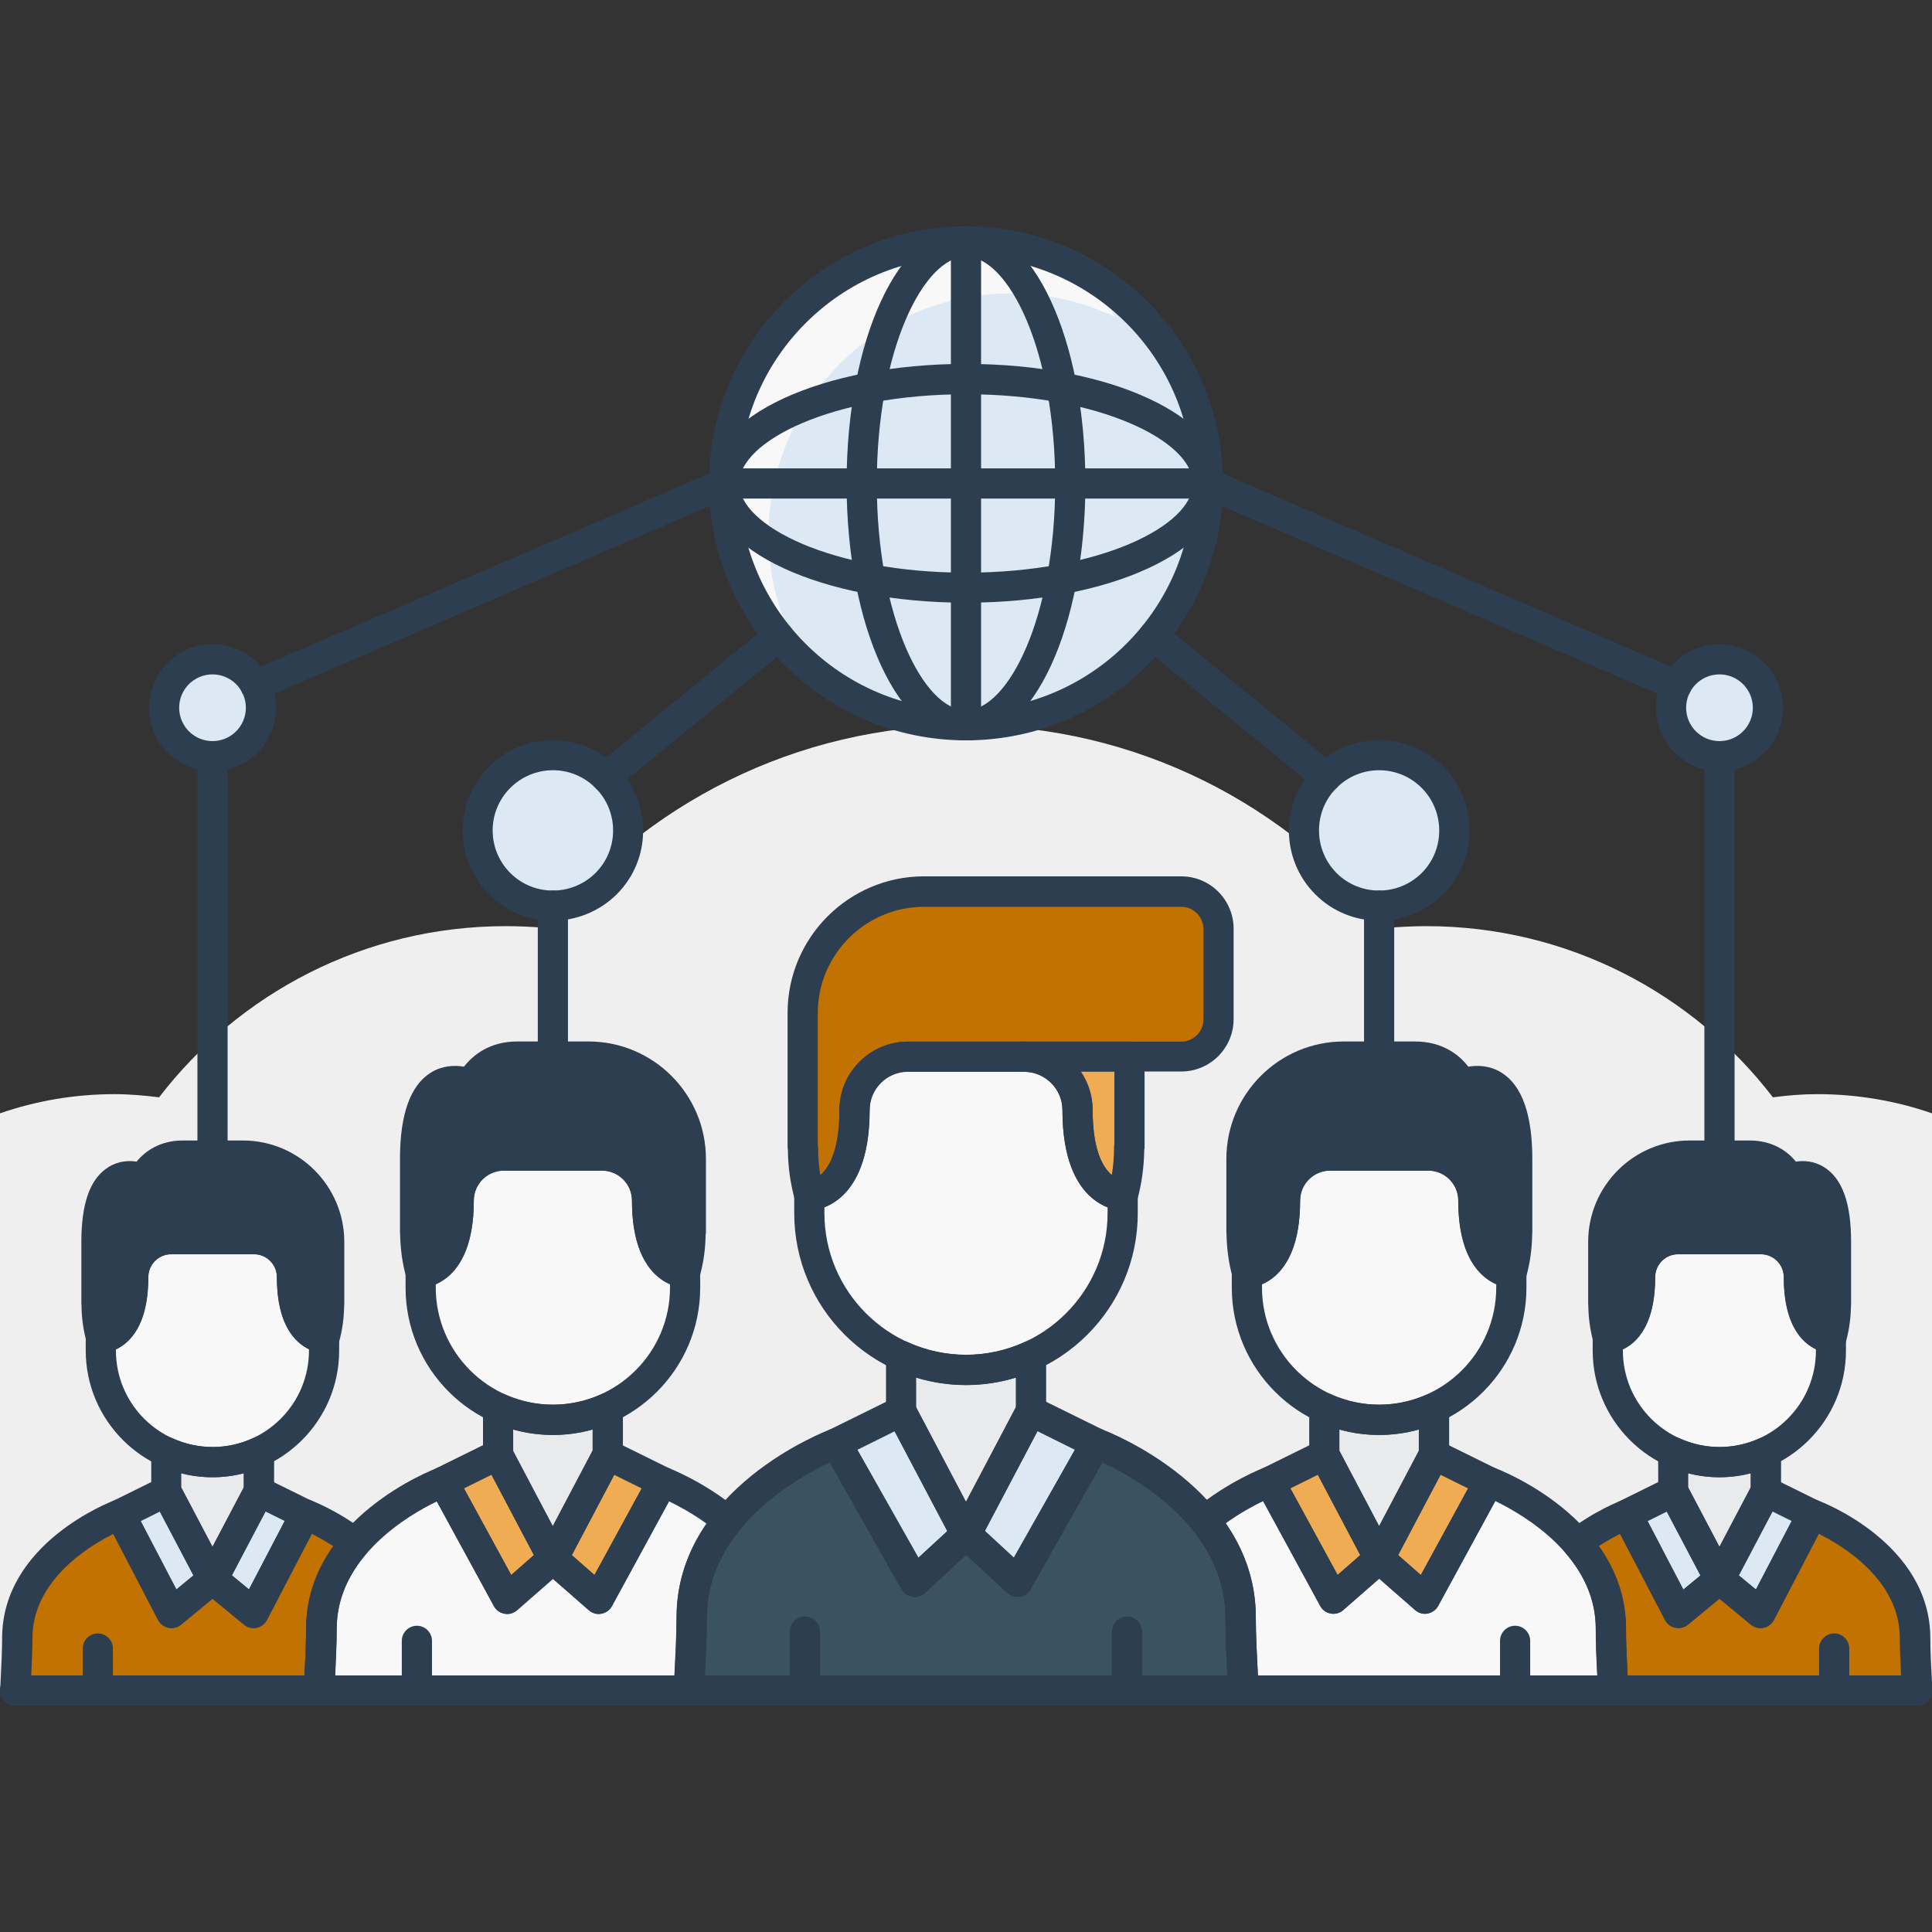 <?xml version="1.0" encoding="UTF-8"?>
<svg xmlns="http://www.w3.org/2000/svg" id="SALES_ICONS" data-name="SALES ICONS" viewBox="0 0 128 128">
  <rect x="0" y="0" width="128" height="128" fill="#333333" stroke="none"/>
  <defs>
    <style>
      .cls-1 {
        fill: #f8f8f8;
      }

      .cls-2 {
        fill: #efac52;
      }

      .cls-3 {
        fill: #e9eaeb;
      }

      .cls-4 {
        fill: #efefef;
      }

      .cls-5 {
        fill: #c17200;
      }

      .cls-6 {
        fill: #dce9f4;
      }

      .cls-7 {
        fill: #2c3e50;
      }

      .cls-8 {
        fill: #3b5263;
      }
    </style>
  </defs>
  <g>
    <path class="cls-4" d="m117.46,72.7c-5.29-6.89-13.61-11.34-22.97-11.34-.89,0-1.77.05-2.64.12-6.52-8.18-16.57-13.43-27.85-13.43s-21.32,5.25-27.85,13.43c-.87-.08-1.75-.12-2.64-.12-9.36,0-17.68,4.45-22.97,11.34-.97-.12-1.95-.21-2.95-.21-2.66,0-5.21.45-7.59,1.27v38.24h128v-38.24c-2.38-.82-4.93-1.27-7.59-1.27-1,0-1.98.08-2.95.21Z"></path>
    <g>
      <path class="cls-1" d="m71.39,73.54c0-1.96-1.59-3.54-3.54-3.54h-7.7c-1.96,0-3.54,1.59-3.54,3.54,0,5.66-2.99,5.66-2.99,5.66v1.17c0,5.73,4.65,10.38,10.38,10.38s10.38-4.65,10.38-10.38v-1.17s-2.99,0-2.99-5.66Z"></path>
      <path class="cls-5" d="m78.25,59.06h-17.04c-4.44,0-8.04,3.6-8.04,8.04v8.9h.02c0,1.11.14,2.19.43,3.21,0,0,2.99,0,2.99-5.66,0-1.96,1.59-3.54,3.54-3.54h18.1c1.37,0,2.47-1.11,2.47-2.47v-5.99c0-1.37-1.11-2.47-2.47-2.47Z"></path>
      <path class="cls-2" d="m71.39,73.54c0,5.66,2.99,5.66,2.99,5.66.29-1.02.43-2.1.43-3.21h.02v-5.99h-6.98c1.96,0,3.54,1.59,3.54,3.54Z"></path>
      <path class="cls-3" d="m59.7,89.82v3.67l4.3,8.16,4.3-8.16v-3.67c-1.31.6-2.77.94-4.3.94s-2.99-.34-4.3-.94Z"></path>
      <polygon class="cls-6" points="64 101.65 67.41 104.8 72.6 95.62 68.3 93.49 64 101.65"></polygon>
      <polygon class="cls-6" points="55.4 95.62 60.59 104.8 64 101.65 59.7 93.49 55.4 95.62"></polygon>
      <path class="cls-8" d="m72.6,95.62l-5.19,9.18-3.41-3.15-3.41,3.15-5.19-9.18s-9.58,3.58-9.58,11.53c0,1.43-.1,3.09-.19,4.85h36.74c-.09-1.76-.19-3.42-.19-4.85,0-7.95-9.58-11.53-9.58-11.53Z"></path>
    </g>
    <g>
      <path class="cls-1" d="m97.61,79.55c0-1.65-1.34-2.99-2.99-2.99h-6.5c-1.65,0-2.99,1.34-2.99,2.99,0,4.78-2.52,4.78-2.52,4.78v.98c0,4.84,3.92,8.76,8.76,8.76s8.76-3.92,8.76-8.76v-.98s-2.52,0-2.52-4.78Z"></path>
      <path class="cls-7" d="m96.83,71.85s-.75-1.85-3.1-1.85h-4.71c-3.75,0-6.78,3.04-6.78,6.78v4.83h.01c0,.94.12,1.85.36,2.71,0,0,2.52,0,2.52-4.78,0-1.65,1.34-2.99,2.99-2.99h6.5c1.65,0,2.99,1.34,2.99,2.99,0,4.78,2.52,4.78,2.52,4.78.24-.86.36-1.77.36-2.71h.01v-4.83c0-6.78-3.68-4.93-3.68-4.93Z"></path>
      <path class="cls-3" d="m87.74,93.28v3.1l3.63,6.88,3.63-6.88v-3.1c-1.11.51-2.33.79-3.63.79s-2.52-.29-3.63-.79Z"></path>
      <polygon class="cls-2" points="91.37 103.26 94.41 105.92 98.64 98.17 95 96.38 91.37 103.26"></polygon>
      <polygon class="cls-2" points="84.11 98.17 88.34 105.92 91.37 103.26 87.74 96.38 84.11 98.17"></polygon>
      <path class="cls-1" d="m98.64,98.17l-4.22,7.75-3.04-2.66-3.04,2.66-4.22-7.75s-2.21.84-4.32,2.58c1.37,1.69,2.39,3.8,2.39,6.39,0,1.43.1,3.09.19,4.85h24.51c-.07-1.48-.16-2.89-.16-4.1,0-6.71-8.08-9.73-8.08-9.73Z"></path>
    </g>
    <g>
      <path class="cls-1" d="m119.18,84.61c0-1.39-1.13-2.52-2.52-2.52h-5.48c-1.39,0-2.52,1.13-2.52,2.52,0,4.03-2.13,4.03-2.13,4.03v.83c0,4.08,3.31,7.4,7.39,7.4s7.39-3.31,7.39-7.4v-.83s-2.13,0-2.13-4.03Z"></path>
      <path class="cls-7" d="m118.52,78.12s-.63-1.56-2.62-1.56h-3.98c-3.16,0-5.72,2.56-5.72,5.72v4.08h.01c0,.79.1,1.56.31,2.29,0,0,2.13,0,2.13-4.03,0-1.39,1.13-2.52,2.52-2.52h5.48c1.39,0,2.52,1.13,2.52,2.52,0,4.03,2.13,4.03,2.13,4.03.21-.73.3-1.5.31-2.29h.01v-4.08c0-5.72-3.11-4.16-3.11-4.16Z"></path>
      <path class="cls-3" d="m110.85,96.2v2.62l3.06,5.81,3.06-5.81v-2.62c-.93.43-1.97.67-3.06.67s-2.13-.24-3.06-.67Z"></path>
      <polygon class="cls-6" points="113.92 104.63 116.64 106.87 120.05 100.33 116.98 98.82 113.92 104.63"></polygon>
      <polygon class="cls-6" points="107.79 100.33 111.2 106.87 113.92 104.63 110.86 98.82 107.79 100.33"></polygon>
      <path class="cls-5" d="m120.05,100.33l-3.41,6.54-2.72-2.24-2.72,2.24-3.41-6.54s-1.64.62-3.32,1.91c1.27,1.47,2.24,3.34,2.24,5.66,0,1.21.08,2.61.16,4.1h20.12c-.06-1.25-.13-2.44-.13-3.46,0-5.66-6.82-8.21-6.82-8.21Z"></path>
    </g>
    <g>
      <path class="cls-1" d="m42.86,79.55c0-1.65-1.34-2.99-2.99-2.99h-6.5c-1.65,0-2.99,1.34-2.99,2.99,0,4.78-2.52,4.78-2.52,4.78v.98c0,4.84,3.92,8.76,8.76,8.76s8.76-3.92,8.76-8.76v-.98s-2.52,0-2.52-4.78Z"></path>
      <path class="cls-7" d="m38.98,70h-4.71c-2.35,0-3.1,1.85-3.1,1.85,0,0-3.68-1.85-3.68,4.93v4.83h.01c0,.94.12,1.85.36,2.71,0,0,2.52,0,2.52-4.78,0-1.65,1.34-2.99,2.99-2.99h6.5c1.65,0,2.99,1.34,2.99,2.99,0,4.78,2.52,4.78,2.52,4.78.24-.86.36-1.77.36-2.71h.01v-4.83c0-3.75-3.04-6.78-6.78-6.78Z"></path>
      <path class="cls-3" d="m33,93.28v3.1l3.63,6.88,3.63-6.88v-3.1c-1.11.51-2.33.79-3.63.79s-2.52-.29-3.63-.79Z"></path>
      <polygon class="cls-2" points="29.36 98.17 33.59 105.92 36.63 103.26 33 96.38 29.36 98.17"></polygon>
      <polygon class="cls-2" points="36.63 103.26 39.66 105.92 43.89 98.17 40.26 96.38 36.63 103.26"></polygon>
      <path class="cls-1" d="m39.66,105.92l-3.04-2.66-3.04,2.66-4.22-7.75s-8.08,3.02-8.08,9.73c0,1.21-.08,2.61-.16,4.1h24.51c.09-1.76.19-3.42.19-4.85,0-2.59,1.02-4.7,2.39-6.39-2.11-1.75-4.32-2.58-4.32-2.58l-4.22,7.75Z"></path>
    </g>
    <g>
      <path class="cls-1" d="m19.35,84.61c0-1.39-1.13-2.52-2.52-2.52h-5.48c-1.39,0-2.52,1.13-2.52,2.52,0,4.03-2.13,4.03-2.13,4.03v.83c0,4.08,3.31,7.4,7.39,7.4s7.39-3.31,7.39-7.4v-.83s-2.13,0-2.13-4.03Z"></path>
      <path class="cls-7" d="m16.07,76.56h-3.98c-1.98,0-2.62,1.56-2.62,1.56,0,0-3.11-1.56-3.11,4.16v4.08h.01c0,.79.1,1.56.31,2.29,0,0,2.13,0,2.13-4.03,0-1.39,1.13-2.52,2.52-2.52h5.48c1.39,0,2.52,1.13,2.52,2.52,0,4.03,2.13,4.03,2.13,4.03.21-.73.3-1.5.3-2.29h.01v-4.08c0-3.16-2.56-5.72-5.72-5.72Z"></path>
      <path class="cls-3" d="m11.02,96.2v2.62l3.06,5.81,3.06-5.81v-2.62c-.93.43-1.97.67-3.06.67s-2.13-.24-3.06-.67Z"></path>
      <polygon class="cls-6" points="7.95 100.33 11.36 106.87 14.08 104.63 11.02 98.82 7.95 100.33"></polygon>
      <polygon class="cls-6" points="14.08 104.63 16.8 106.87 20.21 100.33 17.15 98.82 14.08 104.63"></polygon>
      <path class="cls-5" d="m16.8,106.87l-2.72-2.24-2.72,2.24-3.41-6.54s-6.82,2.55-6.82,8.21c0,1.02-.07,2.2-.13,3.46h20.12c.07-1.48.16-2.89.16-4.1,0-2.32.98-4.19,2.24-5.66-1.67-1.29-3.32-1.91-3.32-1.91l-3.41,6.54Z"></path>
    </g>
    <path class="cls-6" d="m87.85,51.49c-1.95,1.95-1.95,5.11,0,7.05,1.95,1.95,5.11,1.95,7.05,0,1.95-1.95,1.95-5.11,0-7.05-1.95-1.95-5.11-1.95-7.05,0Z"></path>
    <path class="cls-6" d="m113.92,43.69c-1.77,0-3.21,1.44-3.21,3.21s1.44,3.21,3.21,3.21,3.21-1.44,3.21-3.21-1.44-3.21-3.21-3.21Z"></path>
    <path class="cls-6" d="m33.1,51.49c-1.95,1.95-1.95,5.11,0,7.05,1.95,1.95,5.11,1.95,7.05,0,1.95-1.95,1.95-5.11,0-7.05-1.95-1.95-5.11-1.95-7.05,0Z"></path>
    <path class="cls-6" d="m14.08,43.69c-1.77,0-3.21,1.44-3.21,3.21s1.44,3.21,3.21,3.21,3.21-1.44,3.21-3.21-1.44-3.21-3.21-3.21Z"></path>
    <g>
      <circle class="cls-6" cx="64" cy="32.03" r="16.03"></circle>
      <path class="cls-1" d="m77.52,23.43c-2.82-2.49-6.52-3.99-10.57-3.99-8.85,0-16.03,7.17-16.03,16.02,0,3.16.92,6.11,2.51,8.6-3.35-2.92-5.46-7.23-5.46-12.03,0-8.85,7.18-16.03,16.03-16.03,5.68,0,10.68,2.96,13.52,7.43Z"></path>
      <path class="cls-6" d="m72.54,18.48c1.56,2.47,2.48,5.4,2.48,8.54,0,8.85-7.18,16.03-16.03,16.03-3.14,0-6.07-.92-8.54-2.48,2.84,4.49,7.84,7.48,13.54,7.48,8.85,0,16.03-7.18,16.03-16.03,0-5.71-2.99-10.7-7.48-13.54Z"></path>
    </g>
  </g>
  <g>
    <path class="cls-7" d="m127,113H1c-.55,0-1-.45-1-1s.45-1,1-1h126c.55,0,1,.45,1,1s-.45,1-1,1Z"></path>
    <g>
      <path class="cls-7" d="m64,91.76c-6.28,0-11.38-5.11-11.38-11.38v-1.17c0-.55.45-1,1-1,.05,0,1.99-.18,1.99-4.66,0-2.5,2.04-4.54,4.54-4.54h7.7c2.51,0,4.54,2.04,4.54,4.54,0,4.48,1.94,4.66,2.02,4.66.53.03.97.47.97,1v1.17c0,6.28-5.11,11.38-11.38,11.38Zm-9.38-11.77v.39c0,5.17,4.21,9.38,9.38,9.38s9.38-4.21,9.38-9.38v-.39c-1.18-.46-2.99-1.92-2.99-6.44,0-1.4-1.14-2.54-2.54-2.54h-7.7c-1.4,0-2.54,1.14-2.54,2.54,0,4.53-1.81,5.98-2.99,6.44Z"></path>
      <path class="cls-7" d="m53.62,80.21c-.45,0-.84-.3-.96-.73-.29-1.04-.45-2.15-.46-3.3-.01-.06-.02-.12-.02-.18v-8.9c0-4.98,4.05-9.04,9.04-9.04h17.04c1.92,0,3.47,1.56,3.47,3.47v5.99c0,1.92-1.56,3.47-3.47,3.47h-18.1c-1.4,0-2.54,1.14-2.54,2.54,0,6.59-3.83,6.66-3.99,6.66Zm.56-4.39c.01.06.02.12.02.18,0,.64.05,1.26.15,1.86.57-.48,1.27-1.62,1.27-4.31,0-2.5,2.04-4.54,4.54-4.54h18.1c.81,0,1.47-.66,1.47-1.47v-5.99c0-.81-.66-1.47-1.47-1.47h-17.04c-3.88,0-7.04,3.16-7.04,7.04v8.72Z"></path>
      <path class="cls-7" d="m74.38,80.21c-.16,0-3.99-.08-3.99-6.66,0-1.4-1.14-2.54-2.54-2.54-.55,0-1-.45-1-1s.45-1,1-1h6.98c.55,0,1,.45,1,1v5.99c0,.06,0,.12-.02.18-.02,1.15-.17,2.26-.46,3.3-.12.43-.51.73-.96.73Zm-2.77-9.21c.49.73.78,1.6.78,2.54,0,2.68.69,3.82,1.27,4.31.1-.6.15-1.22.15-1.86,0-.06,0-.12.02-.18v-4.82h-2.21Z"></path>
      <path class="cls-7" d="m64,102.65c-.37,0-.71-.21-.88-.53l-4.3-8.16c-.08-.14-.12-.3-.12-.47v-3.67c0-.34.17-.66.46-.84.29-.18.65-.21.96-.07,2.47,1.13,5.3,1.13,7.77,0,.31-.14.67-.12.96.07.29.18.46.5.46.84v3.67c0,.16-.04.32-.12.47l-4.3,8.16c-.17.33-.51.53-.88.53Zm-3.3-9.4l3.3,6.26,3.3-6.26v-1.98c-2.14.66-4.46.66-6.6,0v1.98Z"></path>
      <path class="cls-7" d="m67.41,105.8c-.25,0-.49-.09-.68-.27l-3.41-3.15c-.33-.31-.42-.8-.21-1.2l4.3-8.16c.25-.48.84-.67,1.33-.43l4.3,2.12c.25.12.43.34.51.6s.05.55-.09.79l-5.19,9.18c-.15.27-.41.45-.72.5-.05,0-.1.01-.15.01Zm-2.17-4.36l1.92,1.77,4.05-7.16-2.48-1.23-3.49,6.61Z"></path>
      <path class="cls-7" d="m60.59,105.8c-.05,0-.1,0-.15-.01-.3-.05-.57-.23-.72-.5l-5.19-9.18c-.14-.24-.17-.52-.08-.79.08-.26.27-.48.51-.6l4.3-2.12c.48-.24,1.07-.05,1.33.43l4.3,8.16c.21.4.13.89-.21,1.2l-3.41,3.15c-.19.17-.43.26-.68.26Zm-3.8-9.75l4.05,7.16,1.92-1.77-3.49-6.61-2.48,1.23Z"></path>
      <path class="cls-7" d="m82.37,113h-36.74c-.27,0-.54-.11-.72-.31-.19-.2-.29-.47-.27-.74l.04-.78c.08-1.46.15-2.83.15-4.02,0-8.55,9.81-12.31,10.23-12.47.46-.17.98.02,1.22.44l4.57,8.08,2.49-2.29c.38-.35.97-.35,1.36,0l2.48,2.29,4.57-8.08c.24-.43.76-.62,1.22-.44.42.16,10.23,3.92,10.23,12.47,0,1.2.07,2.58.15,4.04l.04.76c.01.27-.09.54-.27.74-.19.2-.45.31-.72.31Zm-35.68-2h34.63c-.07-1.38-.13-2.68-.13-3.85,0-5.9-5.98-9.24-8.15-10.26l-4.75,8.4c-.15.27-.41.45-.72.5-.3.04-.61-.05-.83-.25l-2.73-2.52-2.73,2.52c-.22.21-.53.3-.83.25-.3-.05-.57-.23-.72-.5l-4.75-8.4c-2.17,1.02-8.15,4.37-8.15,10.25,0,1.17-.06,2.47-.13,3.85Z"></path>
      <path class="cls-7" d="m53.33,113c-.55,0-1-.45-1-1v-3.9c0-.55.45-1,1-1s1,.45,1,1v3.9c0,.55-.45,1-1,1Z"></path>
      <path class="cls-7" d="m74.67,113c-.55,0-1-.45-1-1v-3.9c0-.55.45-1,1-1s1,.45,1,1v3.9c0,.55-.45,1-1,1Z"></path>
    </g>
    <g>
      <path class="cls-7" d="m91.37,95.07c-5.38,0-9.76-4.38-9.76-9.76v-.98c0-.55.45-1,1-1,.03,0,1.52-.17,1.52-3.78,0-2.2,1.79-3.99,3.99-3.99h6.5c2.2,0,3.99,1.79,3.99,3.99,0,3.61,1.5,3.78,1.56,3.78.52.04.96.48.96,1v.98c0,5.38-4.38,9.76-9.76,9.76Zm-7.76-9.99v.22c0,4.28,3.48,7.76,7.76,7.76s7.76-3.48,7.76-7.76v-.22c-1.04-.45-2.52-1.76-2.52-5.54,0-1.1-.89-1.99-1.99-1.99h-6.5c-1.1,0-1.99.89-1.99,1.99,0,3.78-1.48,5.09-2.52,5.54Z"></path>
      <path class="cls-7" d="m100.14,85.33c-.14,0-3.52-.07-3.52-5.78,0-1.1-.89-1.99-1.99-1.99h-6.5c-1.1,0-1.99.89-1.99,1.99,0,5.71-3.38,5.78-3.52,5.78-.45,0-.84-.3-.96-.73-.25-.88-.38-1.83-.4-2.82,0-.05-.01-.11-.01-.17v-4.83c0-4.29,3.49-7.78,7.78-7.78h4.71c1.89,0,2.99.95,3.54,1.67.64-.11,1.45-.07,2.19.39,1.36.84,2.05,2.77,2.05,5.72v4.83c0,.06,0,.11-.01.17-.01.99-.15,1.93-.4,2.82-.12.43-.51.73-.96.73Zm-16.9-3.87c0,.05.01.1.01.16,0,.43.03.84.08,1.24.39-.47.81-1.42.81-3.31,0-2.2,1.79-3.99,3.99-3.99h6.5c2.2,0,3.99,1.79,3.99,3.99,0,1.89.41,2.83.81,3.3.05-.4.08-.81.08-1.24,0-.05,0-.11.01-.16v-4.67c0-3.02-.77-3.82-1.1-4.02-.5-.3-1.13-.02-1.13-.02-.25.13-.54.14-.8.04-.26-.1-.47-.3-.57-.56-.05-.11-.58-1.22-2.17-1.22h-4.71c-3.19,0-5.78,2.59-5.78,5.78v4.67Z"></path>
      <path class="cls-7" d="m91.37,104.26h0c-.37,0-.71-.21-.88-.53l-3.63-6.88c-.08-.14-.12-.3-.12-.47v-3.1c0-.34.17-.66.46-.84.29-.18.65-.21.96-.07,2.05.93,4.38.93,6.43,0,.31-.14.67-.12.96.07.29.18.46.5.46.84v3.1c0,.16-.04.32-.12.47l-3.63,6.88c-.17.33-.51.53-.88.53Zm-2.63-8.13l2.63,4.99,2.63-4.99v-1.42c-1.71.48-3.55.48-5.26,0v1.42Z"></path>
      <path class="cls-7" d="m94.41,106.92c-.24,0-.47-.09-.66-.25l-3.04-2.66c-.35-.31-.44-.81-.23-1.22l3.63-6.88c.25-.48.84-.67,1.33-.43l3.63,1.79c.24.12.43.33.51.59s.05.54-.08.78l-4.22,7.75c-.15.27-.4.45-.7.51-.06.01-.12.02-.18.02Zm-1.78-3.89l1.5,1.32,3.13-5.74-1.82-.9-2.81,5.32Z"></path>
      <path class="cls-7" d="m88.34,106.92c-.06,0-.12,0-.18-.02-.3-.05-.56-.24-.7-.51l-4.22-7.75c-.13-.24-.16-.52-.08-.78s.27-.47.51-.59l3.63-1.79c.48-.24,1.08-.05,1.33.43l3.63,6.88c.22.41.12.91-.23,1.22l-3.04,2.66c-.18.16-.42.25-.66.25Zm-2.85-8.31l3.13,5.74,1.5-1.32-2.81-5.32-1.82.9Z"></path>
      <path class="cls-7" d="m106.88,113h-24.51c-.53,0-.97-.42-1-.95l-.04-.76c-.08-1.49-.15-2.9-.15-4.15,0-2.05-.73-3.99-2.16-5.76-.34-.43-.28-1.05.14-1.4,2.21-1.83,4.51-2.71,4.6-2.75.47-.18.99.02,1.23.46l3.63,6.65,2.1-1.83c.38-.33.94-.33,1.32,0l2.1,1.84,3.63-6.65c.24-.44.77-.63,1.23-.46.36.13,8.73,3.35,8.73,10.67,0,1,.06,2.16.12,3.38l.03.66c.01.27-.09.54-.27.74s-.45.31-.72.31Zm-23.56-2h22.5c-.06-1.11-.1-2.15-.1-3.1,0-4.75-4.73-7.52-6.65-8.45l-3.78,6.94c-.15.27-.4.45-.7.51-.3.06-.61-.03-.83-.23l-2.38-2.08-2.38,2.08c-.23.2-.54.29-.83.23-.3-.05-.56-.24-.7-.51l-3.78-6.94c-.62.3-1.54.79-2.49,1.48,1.33,1.92,2,4,2,6.2,0,1.15.07,2.46.14,3.85Z"></path>
      <path class="cls-7" d="m100.38,113c-.55,0-1-.45-1-1v-3.29c0-.55.45-1,1-1s1,.45,1,1v3.29c0,.55-.45,1-1,1Z"></path>
    </g>
    <g>
      <path class="cls-7" d="m113.92,97.87c-4.63,0-8.4-3.77-8.4-8.39v-.83c0-.55.45-1,1-1,.36-.04,1.13-.73,1.13-3.03,0-1.94,1.58-3.52,3.52-3.52h5.48c1.94,0,3.52,1.58,3.52,3.52,0,2.3.77,2.99,1.17,3.03.55,0,.96.45.96,1v.83c0,4.63-3.77,8.39-8.39,8.39Zm-6.4-8.48v.09c0,3.53,2.87,6.39,6.4,6.39s6.39-2.87,6.39-6.39v-.09c-.92-.44-2.13-1.61-2.13-4.78,0-.84-.68-1.52-1.52-1.52h-5.48c-.84,0-1.52.68-1.52,1.52,0,3.16-1.21,4.34-2.13,4.78Z"></path>
      <path class="cls-7" d="m121.31,89.65c-.13,0-3.13-.06-3.13-5.03,0-.84-.68-1.52-1.52-1.52h-5.48c-.84,0-1.52.68-1.52,1.52,0,4.98-3,5.03-3.13,5.03-.45,0-.84-.3-.96-.73-.21-.76-.33-1.56-.34-2.4,0-.05-.01-.1-.01-.16v-4.08c0-3.71,3.02-6.72,6.72-6.72h3.98c1.5,0,2.5.7,3.06,1.4.51-.08,1.19-.05,1.86.36,1.21.75,1.8,2.37,1.8,4.96v4.08c0,.05,0,.11-.01.16-.01.84-.13,1.65-.34,2.4-.12.43-.51.73-.96.73Zm-14.11-3.44s.01.1.01.15c0,.2,0,.4.02.59.23-.47.41-1.21.41-2.33,0-1.94,1.58-3.52,3.52-3.52h5.48c1.94,0,3.52,1.58,3.52,3.52,0,1.12.18,1.86.41,2.32.01-.19.02-.38.02-.58,0-.05,0-.1.01-.15v-3.92c0-2.54-.65-3.14-.85-3.26-.34-.21-.8-.01-.81,0-.25.13-.54.14-.8.04-.26-.1-.47-.3-.57-.56-.04-.08-.45-.93-1.69-.93h-3.98c-2.6,0-4.72,2.12-4.72,4.72v3.93Z"></path>
      <path class="cls-7" d="m113.92,105.63c-.37,0-.71-.21-.88-.53l-3.06-5.81c-.08-.14-.12-.3-.12-.47v-2.62c0-.34.17-.66.46-.84.29-.18.65-.21.96-.07,1.68.77,3.61.77,5.3,0,.31-.14.67-.12.96.07.29.18.46.5.46.84v2.62c0,.16-.04.32-.12.47l-3.06,5.81c-.17.33-.51.53-.88.53Zm-2.06-7.06l2.06,3.91,2.06-3.91v-.96c-1.35.35-2.78.35-4.13,0v.96Z"></path>
      <path class="cls-7" d="m116.64,107.87c-.23,0-.46-.08-.64-.23l-2.72-2.24c-.37-.3-.47-.82-.25-1.24l3.06-5.81c.25-.48.84-.67,1.33-.43l3.06,1.51c.24.12.42.33.51.59.08.26.06.53-.06.77l-3.41,6.54c-.14.27-.39.46-.69.52-.07.01-.13.02-.2.02Zm-1.45-3.5l1.14.94,2.37-4.54-1.27-.63-2.23,4.23Z"></path>
      <path class="cls-7" d="m111.2,107.87c-.07,0-.13,0-.2-.02-.29-.06-.55-.25-.69-.52l-3.41-6.54c-.12-.24-.15-.52-.06-.77.08-.26.27-.47.51-.59l3.06-1.51c.48-.24,1.07-.05,1.33.43l3.06,5.81c.22.42.12.94-.25,1.24l-2.72,2.24c-.18.15-.41.23-.64.23Zm-2.05-7.09l2.37,4.54,1.14-.94-2.23-4.23-1.27.63Z"></path>
      <path class="cls-7" d="m121.52,113c-.55,0-1-.45-1-1v-2.78c0-.55.45-1,1-1s1,.45,1,1v2.78c0,.55-.45,1-1,1Z"></path>
      <path class="cls-7" d="m127,113h-20.12c-.53,0-.97-.42-1-.95l-.03-.66c-.06-1.25-.12-2.43-.12-3.48,0-1.79-.67-3.47-2-5.01-.18-.21-.27-.48-.24-.75.03-.27.17-.52.38-.69,1.77-1.37,3.5-2.03,3.58-2.06.48-.18,1,.02,1.24.47l2.84,5.44,1.77-1.46c.37-.3.9-.3,1.27,0l1.77,1.46,2.84-5.44c.23-.45.77-.65,1.24-.47.31.11,7.47,2.86,7.47,9.15,0,.86.05,1.85.11,2.91l.03.5c.01.27-.08.54-.27.74-.19.2-.45.31-.72.31Zm-19.17-2h18.12c-.04-.88-.08-1.7-.08-2.46,0-3.82-3.7-6.09-5.37-6.92l-2.97,5.7c-.14.27-.39.46-.69.52-.3.06-.6-.02-.84-.21l-2.08-1.72-2.08,1.72c-.23.19-.54.26-.84.21-.29-.06-.55-.25-.69-.52l-2.97-5.7c-.39.2-.89.47-1.43.82,1.2,1.68,1.81,3.51,1.81,5.45,0,.92.05,1.98.11,3.1Z"></path>
    </g>
    <g>
      <path class="cls-7" d="m36.63,95.07c-5.38,0-9.76-4.38-9.76-9.76v-.98c0-.55.45-1,1-1,.03,0,1.52-.17,1.52-3.78,0-2.2,1.79-3.99,3.99-3.99h6.5c2.2,0,3.99,1.79,3.99,3.99,0,3.61,1.5,3.78,1.56,3.78.52.04.96.48.96,1v.98c0,5.38-4.38,9.76-9.76,9.76Zm-7.76-9.99v.22c0,4.28,3.48,7.76,7.76,7.76s7.76-3.48,7.76-7.76v-.22c-1.04-.45-2.52-1.76-2.52-5.54,0-1.1-.89-1.99-1.99-1.99h-6.5c-1.1,0-1.99.89-1.99,1.99,0,3.78-1.48,5.09-2.52,5.54Z"></path>
      <path class="cls-7" d="m45.39,85.33c-.14,0-3.52-.07-3.52-5.78,0-1.1-.89-1.99-1.99-1.99h-6.5c-1.1,0-1.99.89-1.99,1.99,0,5.71-3.38,5.78-3.52,5.78-.45,0-.84-.3-.96-.73-.25-.88-.38-1.83-.4-2.82,0-.05-.01-.11-.01-.17v-4.83c0-2.96.69-4.88,2.05-5.72.74-.46,1.55-.5,2.19-.39.56-.72,1.65-1.67,3.54-1.67h4.71c4.29,0,7.78,3.49,7.78,7.78v4.83c0,.06,0,.12-.02.17-.01.98-.15,1.93-.4,2.81-.12.43-.52.73-.96.73Zm-16.9-3.87c0,.05.01.11.01.16,0,.43.03.84.08,1.24.4-.47.81-1.42.81-3.31,0-2.2,1.79-3.99,3.99-3.99h6.5c2.2,0,3.99,1.79,3.99,3.99,0,1.89.41,2.83.81,3.31.05-.4.08-.81.08-1.24,0-.06,0-.11.01-.17v-4.67c0-3.19-2.59-5.78-5.78-5.78h-4.71c-1.59,0-2.12,1.11-2.18,1.24-.11.25-.32.45-.58.55-.26.09-.55.08-.79-.04h0s-.65-.29-1.15.03c-.33.21-1.09,1.02-1.09,4.02v4.67Z"></path>
      <path class="cls-7" d="m36.63,104.26c-.37,0-.71-.21-.88-.53l-3.63-6.88c-.08-.14-.12-.3-.12-.47v-3.1c0-.34.17-.66.46-.84.29-.18.65-.21.96-.07,2.05.93,4.38.93,6.43,0,.31-.14.67-.12.96.07.29.18.46.5.46.84v3.1c0,.16-.04.32-.12.47l-3.63,6.88c-.17.33-.51.53-.88.53Zm-2.63-8.13l2.63,4.99,2.63-4.99v-1.42c-1.71.48-3.55.48-5.26,0v1.42Z"></path>
      <path class="cls-7" d="m33.59,106.92c-.06,0-.12,0-.18-.02-.3-.05-.56-.24-.7-.51l-4.23-7.75c-.13-.24-.16-.52-.08-.78.08-.26.27-.47.51-.59l3.63-1.79c.48-.24,1.07-.05,1.33.43l3.63,6.88c.22.41.12.91-.23,1.22l-3.04,2.66c-.18.16-.42.25-.66.25Zm-2.85-8.31l3.13,5.74,1.5-1.32-2.81-5.32-1.82.9Z"></path>
      <path class="cls-7" d="m39.66,106.92c-.24,0-.47-.09-.66-.25l-3.04-2.66c-.35-.31-.44-.81-.23-1.22l3.63-6.88c.25-.48.84-.67,1.33-.43l3.63,1.79c.24.12.43.33.51.59.08.26.05.54-.08.78l-4.22,7.75c-.15.27-.4.45-.7.51-.06.01-.12.02-.18.02Zm-1.78-3.89l1.5,1.32,3.13-5.74-1.82-.9-2.81,5.32Z"></path>
      <path class="cls-7" d="m45.63,113h-24.51c-.27,0-.54-.11-.72-.31-.19-.2-.29-.47-.27-.74l.03-.64c.06-1.23.12-2.4.12-3.4,0-7.32,8.38-10.54,8.73-10.67.47-.17.99.02,1.23.46l3.63,6.65,2.1-1.84c.38-.33.94-.33,1.32,0l2.1,1.84,3.63-6.65c.24-.44.76-.63,1.23-.46.1.04,2.39.92,4.6,2.75.42.35.48.97.14,1.4-1.44,1.77-2.16,3.71-2.16,5.76,0,1.24-.07,2.64-.15,4.13l-.04.78c-.03.53-.47.95-1,.95Zm-23.45-2h22.5c.07-1.39.14-2.71.14-3.85,0-2.2.67-4.29,2-6.2-.95-.69-1.87-1.18-2.49-1.48l-3.78,6.94c-.15.27-.4.45-.7.51-.3.06-.6-.03-.83-.23l-2.38-2.08-2.38,2.08c-.23.2-.54.29-.83.23-.3-.05-.56-.24-.7-.51l-3.78-6.94c-1.91.92-6.64,3.69-6.64,8.45,0,.94-.05,1.99-.1,3.1Z"></path>
      <path class="cls-7" d="m27.62,113c-.55,0-1-.45-1-1v-3.29c0-.55.45-1,1-1s1,.45,1,1v3.29c0,.55-.45,1-1,1Z"></path>
    </g>
    <g>
      <path class="cls-7" d="m14.08,97.87c-4.63,0-8.4-3.77-8.4-8.39v-.83c0-.55.45-1,1-1,.36-.04,1.13-.73,1.13-3.03,0-1.94,1.58-3.52,3.52-3.52h5.48c1.94,0,3.52,1.58,3.52,3.52,0,2.3.77,2.99,1.18,3.03.55,0,.96.45.96,1v.83c0,4.63-3.77,8.39-8.39,8.39Zm-6.4-8.48v.09c0,3.53,2.87,6.39,6.4,6.39s6.39-2.87,6.39-6.39v-.09c-.92-.44-2.13-1.61-2.13-4.78,0-.84-.68-1.52-1.52-1.52h-5.48c-.84,0-1.52.68-1.52,1.52,0,3.16-1.21,4.34-2.13,4.78Z"></path>
      <path class="cls-7" d="m21.48,89.65c-.13,0-3.13-.06-3.13-5.03,0-.84-.68-1.52-1.52-1.52h-5.48c-.84,0-1.52.68-1.52,1.52,0,4.98-3,5.03-3.13,5.03-.45,0-.84-.3-.96-.73-.21-.76-.33-1.56-.34-2.4,0-.05-.01-.1-.01-.16v-4.08c0-2.59.59-4.21,1.8-4.96.66-.41,1.34-.44,1.86-.36.57-.7,1.56-1.4,3.06-1.4h3.98c3.71,0,6.72,3.02,6.72,6.72v4.08c0,.05,0,.11-.01.16-.01.84-.13,1.65-.34,2.4-.12.43-.51.73-.96.73Zm-14.11-3.44s.01.1.01.15c0,.2,0,.4.02.59.23-.47.41-1.21.41-2.33,0-1.94,1.58-3.52,3.52-3.52h5.48c1.94,0,3.52,1.58,3.52,3.52,0,1.12.18,1.86.42,2.33.01-.19.02-.38.02-.58,0-.05,0-.1.01-.15v-3.93c0-2.6-2.12-4.72-4.72-4.72h-3.98c-1.23,0-1.65.85-1.69.95-.11.25-.32.45-.58.54-.26.09-.54.08-.79-.04h0s-.47-.21-.82.02c-.2.13-.84.74-.84,3.25v3.93Z"></path>
      <path class="cls-7" d="m14.08,105.63c-.37,0-.71-.21-.88-.53l-3.06-5.81c-.08-.14-.12-.3-.12-.47v-2.62c0-.34.17-.66.46-.84.29-.18.65-.21.96-.07,1.69.77,3.61.77,5.3,0,.31-.14.67-.12.96.07.29.18.46.5.46.84v2.62c0,.16-.04.32-.12.47l-3.06,5.81c-.17.33-.51.53-.88.53Zm-2.06-7.06l2.06,3.91,2.06-3.91v-.96c-1.35.35-2.78.35-4.13,0v.96Z"></path>
      <path class="cls-7" d="m11.36,107.87c-.07,0-.13,0-.2-.02-.3-.06-.55-.25-.69-.52l-3.41-6.54c-.12-.24-.15-.52-.06-.77s.27-.47.51-.59l3.06-1.51c.49-.24,1.07-.05,1.33.43l3.06,5.81c.22.42.12.94-.25,1.24l-2.72,2.24c-.18.15-.41.23-.64.23Zm-2.05-7.09l2.37,4.54,1.14-.94-2.23-4.23-1.27.63Z"></path>
      <path class="cls-7" d="m16.8,107.87c-.23,0-.46-.08-.64-.23l-2.72-2.24c-.37-.3-.47-.82-.25-1.24l3.06-5.81c.25-.48.84-.67,1.33-.43l3.06,1.51c.24.12.42.33.51.59s.06.53-.06.77l-3.41,6.54c-.14.27-.39.46-.69.52-.07.01-.13.02-.2.02Zm-1.45-3.5l1.14.94,2.37-4.54-1.27-.63-2.23,4.23Z"></path>
      <path class="cls-7" d="m6.48,113c-.55,0-1-.45-1-1v-2.78c0-.55.45-1,1-1s1,.45,1,1v2.78c0,.55-.45,1-1,1Z"></path>
      <path class="cls-7" d="m21.12,113H1c-.27,0-.54-.11-.72-.31-.19-.2-.29-.47-.27-.74l.03-.56c.05-1.03.1-2.01.1-2.85,0-6.29,7.17-9.04,7.47-9.15.48-.18,1,.03,1.24.47l2.84,5.44,1.77-1.46c.37-.31.9-.31,1.27,0l1.77,1.46,2.84-5.44c.23-.45.77-.65,1.24-.47.07.03,1.8.69,3.58,2.06.22.17.36.42.38.69.03.27-.06.54-.24.75-1.33,1.54-2,3.22-2,5.01,0,1.06-.06,2.25-.13,3.5l-.03.64c-.03.53-.47.95-1,.95Zm-19.07-2h18.12c.06-1.12.11-2.17.11-3.1,0-1.94.61-3.77,1.81-5.46-.54-.35-1.04-.62-1.43-.82l-2.97,5.7c-.14.27-.39.46-.69.52-.29.06-.6-.02-.83-.21l-2.08-1.72-2.08,1.72c-.23.19-.54.27-.83.21-.3-.06-.55-.25-.69-.52l-2.97-5.7c-1.67.83-5.37,3.11-5.37,6.91,0,.75-.04,1.58-.08,2.46Z"></path>
    </g>
    <path class="cls-7" d="m91.37,61c-1.53,0-3.07-.58-4.23-1.75-2.33-2.33-2.33-6.13,0-8.47,2.33-2.33,6.13-2.33,8.47,0s2.33,6.13,0,8.47c-1.17,1.17-2.7,1.75-4.23,1.75Zm0-9.97c-1.02,0-2.04.39-2.82,1.17-1.55,1.55-1.55,4.08,0,5.64,1.55,1.55,4.08,1.55,5.64,0,1.55-1.55,1.55-4.08,0-5.64-.78-.78-1.8-1.17-2.82-1.17Z"></path>
    <path class="cls-7" d="m113.92,51.1c-2.32,0-4.21-1.89-4.21-4.21s1.89-4.21,4.21-4.21,4.21,1.89,4.21,4.21-1.89,4.21-4.21,4.21Zm0-6.42c-1.22,0-2.21.99-2.21,2.21s.99,2.21,2.21,2.21,2.21-.99,2.21-2.21-.99-2.21-2.21-2.21Z"></path>
    <path class="cls-7" d="m113.92,77.56c-.55,0-1-.45-1-1v-26.45c0-.55.45-1,1-1s1,.45,1,1v26.45c0,.55-.45,1-1,1Z"></path>
    <path class="cls-7" d="m91.37,71c-.55,0-1-.45-1-1v-10c0-.55.45-1,1-1s1,.45,1,1v10c0,.55-.45,1-1,1Z"></path>
    <path class="cls-7" d="m87.85,52.49c-.22,0-.45-.07-.63-.23l-11.43-9.33c-.43-.35-.49-.98-.14-1.41.35-.43.98-.49,1.41-.14l11.43,9.33c.43.35.49.98.14,1.41-.2.24-.49.37-.78.37Z"></path>
    <path class="cls-7" d="m111.08,46.41c-.13,0-.27-.03-.4-.08l-31.05-13.38c-.51-.22-.74-.81-.52-1.31.22-.51.81-.74,1.31-.52l31.05,13.38c.51.22.74.81.52,1.31-.16.38-.53.6-.92.6Z"></path>
    <path class="cls-7" d="m36.63,61c-1.53,0-3.07-.58-4.23-1.75-1.13-1.13-1.75-2.63-1.75-4.23s.62-3.1,1.75-4.23,2.63-1.75,4.23-1.75,3.1.62,4.23,1.75c1.13,1.13,1.75,2.63,1.75,4.23s-.62,3.1-1.75,4.23-2.7,1.75-4.23,1.75Zm0-9.97c-1.06,0-2.07.42-2.82,1.17h0c-.75.75-1.17,1.75-1.17,2.82s.42,2.07,1.17,2.82c1.55,1.55,4.08,1.55,5.64,0,.75-.75,1.17-1.75,1.17-2.82s-.42-2.07-1.17-2.82-1.75-1.17-2.82-1.17Zm-3.53.46h0,0Z"></path>
    <path class="cls-7" d="m14.08,51.1c-2.32,0-4.21-1.89-4.21-4.21s1.89-4.21,4.21-4.21,4.21,1.89,4.21,4.21-1.89,4.21-4.21,4.21Zm0-6.42c-1.22,0-2.21.99-2.21,2.21s.99,2.21,2.21,2.21,2.21-.99,2.21-2.21-.99-2.21-2.21-2.21Z"></path>
    <path class="cls-7" d="m14.08,77.56c-.55,0-1-.45-1-1v-26.45c0-.55.45-1,1-1s1,.45,1,1v26.45c0,.55-.45,1-1,1Z"></path>
    <path class="cls-7" d="m36.63,71c-.55,0-1-.45-1-1v-10c0-.55.45-1,1-1s1,.45,1,1v10c0,.55-.45,1-1,1Z"></path>
    <path class="cls-7" d="m40.15,52.49c-.29,0-.58-.13-.78-.37-.35-.43-.29-1.06.14-1.41l11.43-9.33c.43-.35,1.06-.29,1.41.14.35.43.29,1.06-.14,1.41l-11.43,9.33c-.19.15-.41.23-.63.23Z"></path>
    <path class="cls-7" d="m16.92,46.41c-.39,0-.76-.23-.92-.6-.22-.51.02-1.1.52-1.31l31.05-13.38c.51-.22,1.09.01,1.31.52.22.51-.02,1.1-.52,1.31l-31.05,13.38c-.13.06-.26.08-.4.08Z"></path>
    <g>
      <path class="cls-7" d="m64,49.05c-9.39,0-17.03-7.64-17.03-17.03s7.64-17.03,17.03-17.03,17.03,7.64,17.03,17.03-7.64,17.03-17.03,17.03Zm0-32.05c-8.29,0-15.03,6.74-15.03,15.03s6.74,15.03,15.03,15.03,15.03-6.74,15.03-15.03-6.74-15.03-15.03-15.03Z"></path>
      <path class="cls-7" d="m64,49.05c-4.43,0-7.91-7.48-7.91-17.03s3.47-17.03,7.91-17.03,7.91,7.48,7.91,17.03-3.47,17.03-7.91,17.03Zm0-32.05c-2.79,0-5.91,6.17-5.91,15.03s3.11,15.03,5.91,15.03,5.91-6.17,5.91-15.03-3.11-15.03-5.91-15.03Z"></path>
      <path class="cls-7" d="m64,39.93c-9.55,0-17.03-3.47-17.03-7.91s7.48-7.91,17.03-7.91,17.03,3.47,17.03,7.91-7.48,7.91-17.03,7.91Zm0-13.81c-8.86,0-15.03,3.11-15.03,5.91s6.17,5.91,15.03,5.91,15.03-3.11,15.03-5.91-6.17-5.91-15.03-5.91Z"></path>
      <path class="cls-7" d="m64,49.05c-.55,0-1-.45-1-1V16c0-.55.45-1,1-1s1,.45,1,1v32.05c0,.55-.45,1-1,1Z"></path>
      <path class="cls-7" d="m80.03,33.03h-32.05c-.55,0-1-.45-1-1s.45-1,1-1h32.05c.55,0,1,.45,1,1s-.45,1-1,1Z"></path>
    </g>
  </g>
</svg>
